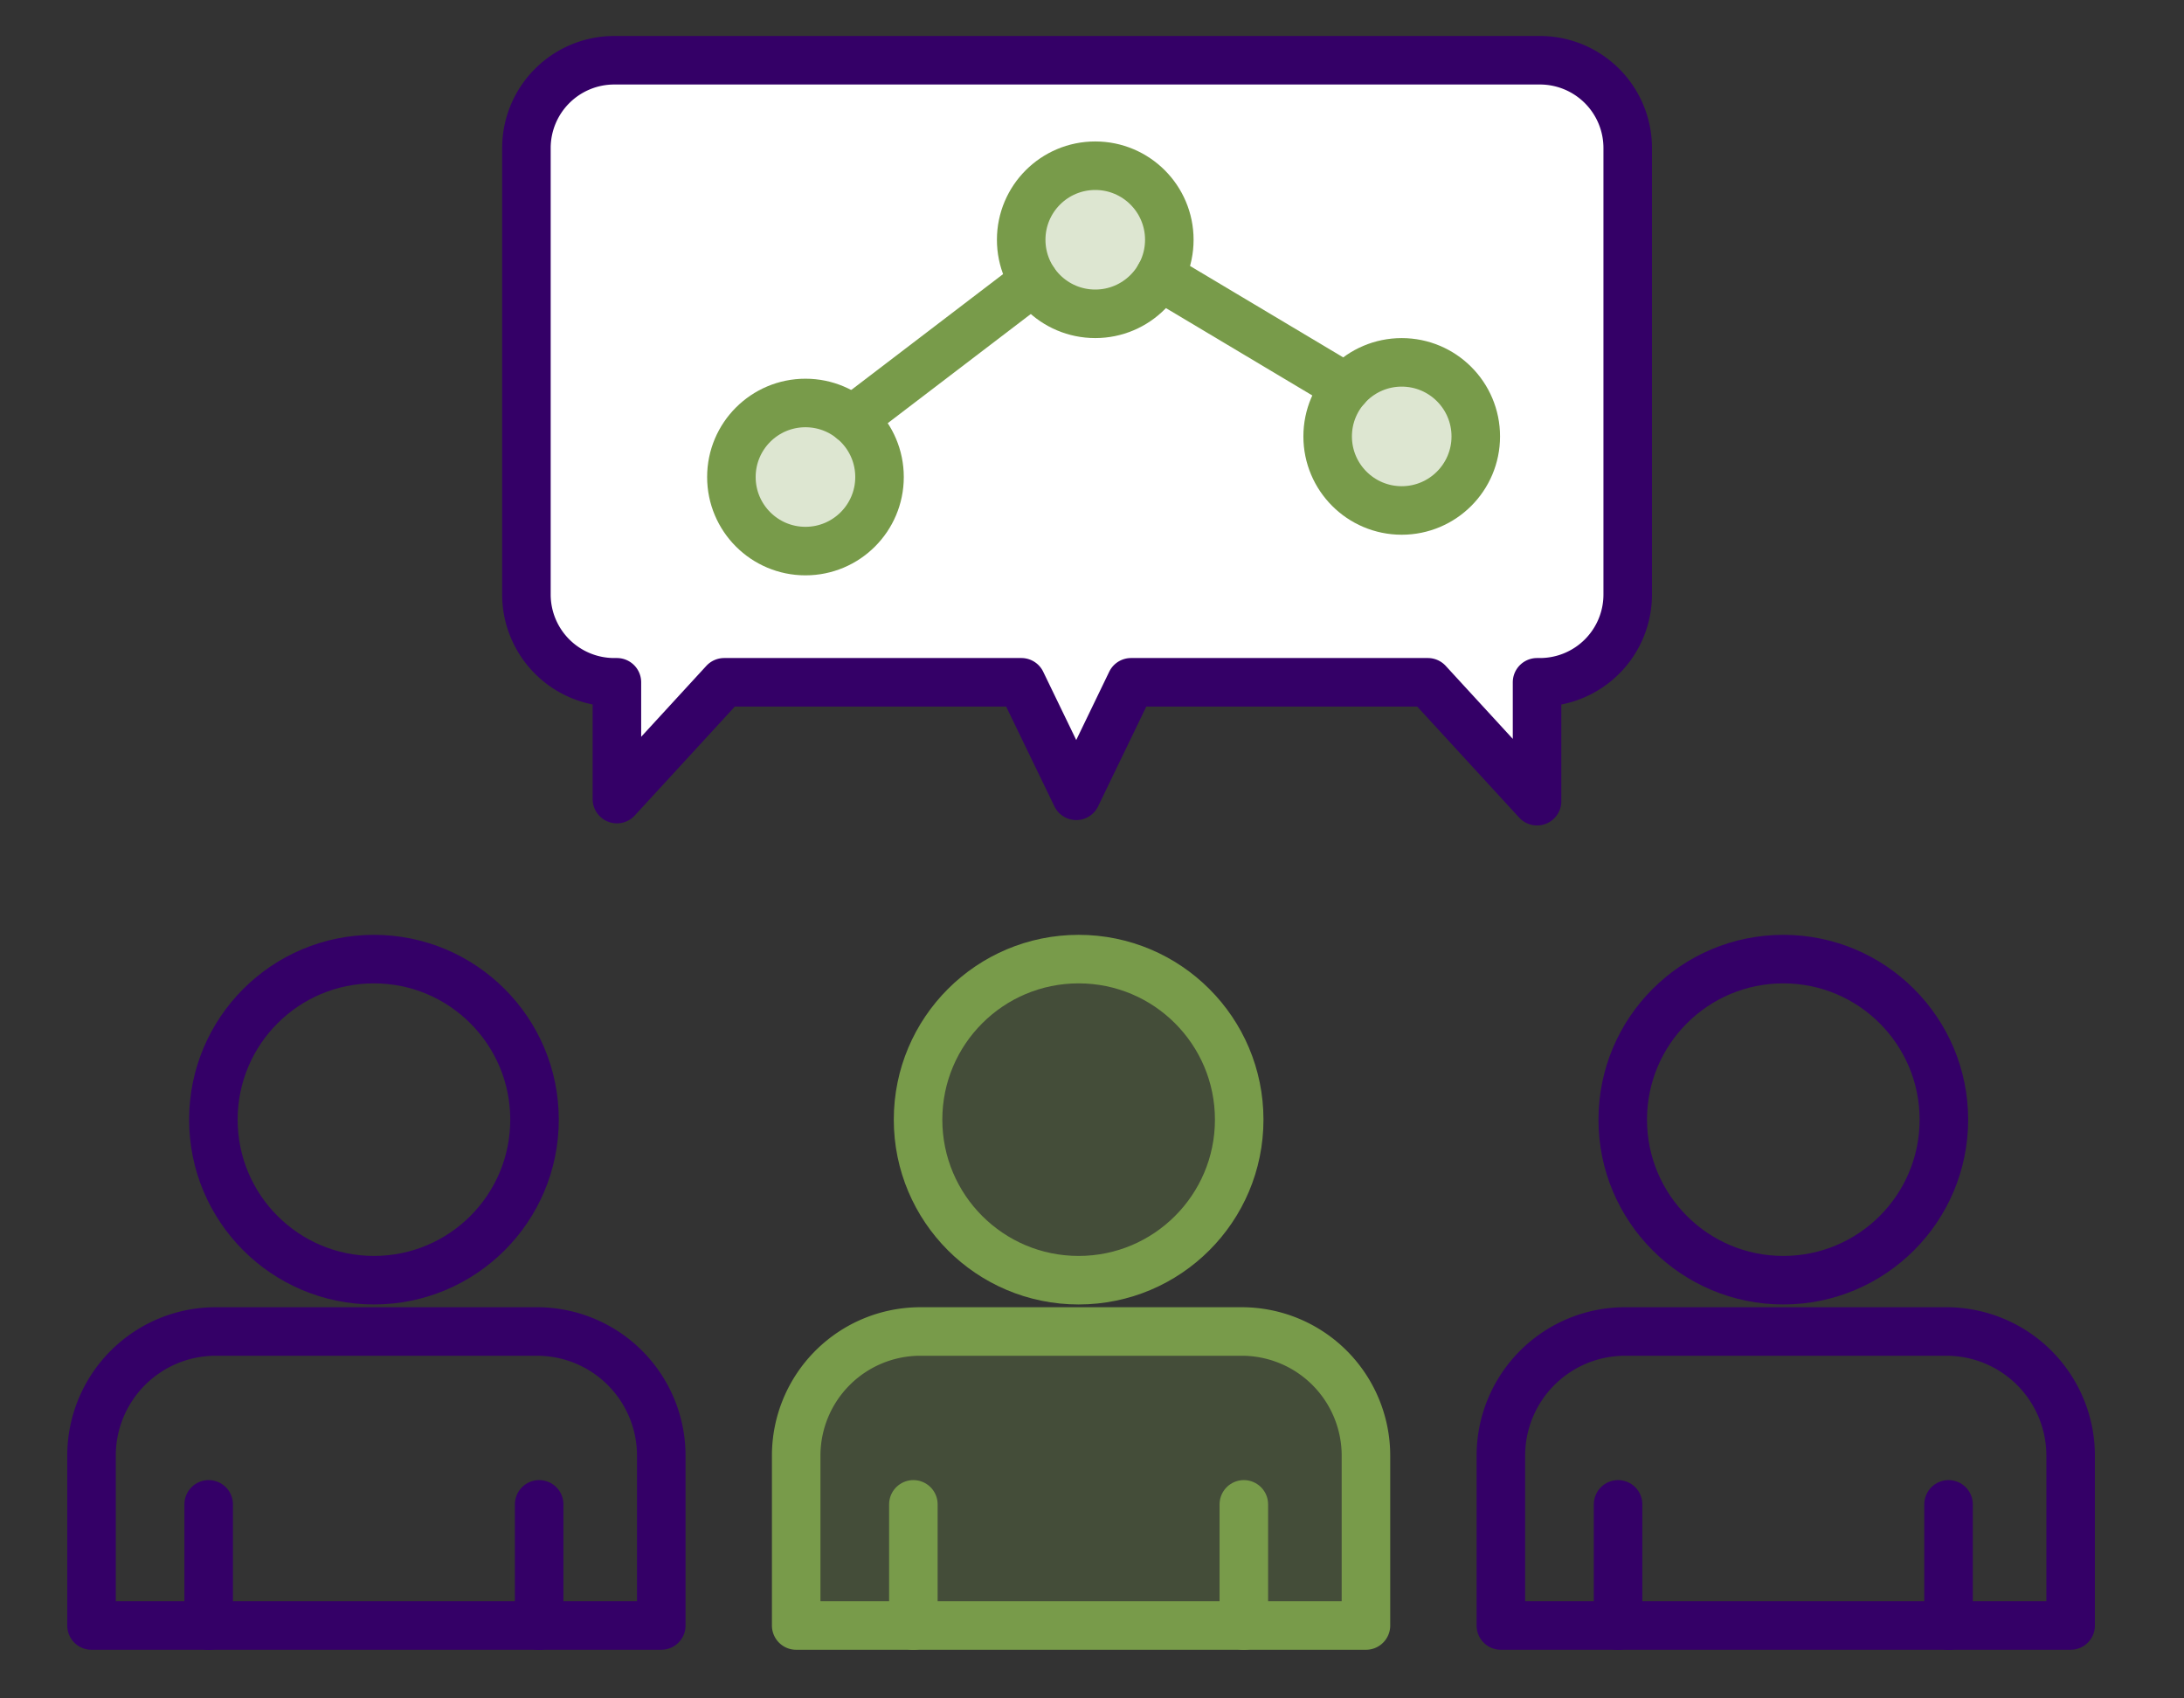 <?xml version="1.0" encoding="UTF-8"?> <svg xmlns="http://www.w3.org/2000/svg" xmlns:xlink="http://www.w3.org/1999/xlink" width="90" height="70" viewBox="0 0 90 70"><rect x="0" y="0" width="90" height="70" fill="#333333" stroke="none"/><defs><clipPath id="clip-path"><rect id="Rectangle_19698" data-name="Rectangle 19698" width="90" height="70" transform="translate(253 3270)" fill="none" stroke="#707070" stroke-width="1"></rect></clipPath></defs><g id="Mask_Group_26455" data-name="Mask Group 26455" transform="translate(-253 -3270)" clip-path="url(#clip-path)"><g id="Group_35071" data-name="Group 35071" transform="translate(-858.829 13.292)"><path id="Path_19" data-name="Path 19" d="M252.415,22.919H214.273a3.62,3.62,0,0,0-3.62,3.618v18.4a3.62,3.62,0,0,0,3.62,3.62h.109v4.813l4.421-4.813h12.246l2.262,4.678,2.259-4.678H247.8l4.5,4.9v-4.9h.118a3.618,3.618,0,0,0,3.618-3.62v-18.4a3.618,3.618,0,0,0-3.623-3.618Z" transform="translate(922.869 3236.272)" fill="#fff" stroke="#340067" stroke-linecap="round" stroke-linejoin="round" stroke-width="2"></path><circle id="Ellipse_7" data-name="Ellipse 7" cx="3.052" cy="3.052" r="3.052" transform="translate(1141.969 3273.317)" fill="#789b4a" opacity="0.251"></circle><circle id="Ellipse_8" data-name="Ellipse 8" cx="3.052" cy="3.052" r="3.052" transform="translate(1153.911 3263.538)" fill="#789b4a" opacity="0.251"></circle><circle id="Ellipse_9" data-name="Ellipse 9" cx="3.052" cy="3.052" r="3.052" transform="translate(1166.54 3271.643)" fill="#789b4a" opacity="0.251"></circle><path id="Rectangle_4" data-name="Rectangle 4" d="M5.118,0H18.361a5.118,5.118,0,0,1,5.118,5.118v7H0v-7A5.118,5.118,0,0,1,5.118,0Z" transform="translate(1144.639 3311.586)" fill="#789b4a" opacity="0.245"></path><circle id="Ellipse_10" data-name="Ellipse 10" cx="6.617" cy="6.617" r="6.617" transform="translate(1149.661 3296.238)" fill="#789b4a" opacity="0.245"></circle><circle id="Ellipse_11" data-name="Ellipse 11" cx="3.052" cy="3.052" r="3.052" transform="translate(1141.969 3273.317)" fill="none" stroke="#789b4a" stroke-linecap="round" stroke-linejoin="round" stroke-width="2"></circle><circle id="Ellipse_12" data-name="Ellipse 12" cx="3.052" cy="3.052" r="3.052" transform="translate(1153.911 3263.538)" fill="none" stroke="#789b4a" stroke-linecap="round" stroke-linejoin="round" stroke-width="2"></circle><circle id="Ellipse_13" data-name="Ellipse 13" cx="3.052" cy="3.052" r="3.052" transform="translate(1166.54 3271.643)" fill="none" stroke="#789b4a" stroke-linecap="round" stroke-linejoin="round" stroke-width="2"></circle><line id="Line_11" data-name="Line 11" y1="5.709" x2="7.48" transform="translate(1146.951 3268.297)" fill="none" stroke="#789b4a" stroke-linecap="round" stroke-linejoin="round" stroke-width="2"></line><line id="Line_12" data-name="Line 12" x2="7.686" y2="4.588" transform="translate(1159.62 3268.089)" fill="none" stroke="#789b4a" stroke-linecap="round" stroke-linejoin="round" stroke-width="2"></line><path id="Rectangle_5" data-name="Rectangle 5" d="M5.118,0H18.361a5.118,5.118,0,0,1,5.118,5.118v7H0v-7A5.118,5.118,0,0,1,5.118,0Z" transform="translate(1115.6 3311.586)" fill="none" stroke="#340067" stroke-linecap="round" stroke-linejoin="round" stroke-width="2"></path><circle id="Ellipse_14" data-name="Ellipse 14" cx="6.617" cy="6.617" r="6.617" transform="translate(1120.622 3296.238)" fill="none" stroke="#340067" stroke-linecap="round" stroke-linejoin="round" stroke-width="2"></circle><line id="Line_13" data-name="Line 13" y1="4.997" transform="translate(1120.428 3318.711)" fill="none" stroke="#340067" stroke-linecap="round" stroke-linejoin="round" stroke-width="2"></line><line id="Line_14" data-name="Line 14" y1="4.997" transform="translate(1134.047 3318.711)" fill="none" stroke="#340067" stroke-linecap="round" stroke-linejoin="round" stroke-width="2"></line><path id="Rectangle_6" data-name="Rectangle 6" d="M5.118,0H18.361a5.118,5.118,0,0,1,5.118,5.118v7H0v-7A5.118,5.118,0,0,1,5.118,0Z" transform="translate(1144.639 3311.586)" fill="none" stroke="#789b4a" stroke-linecap="round" stroke-linejoin="round" stroke-width="2"></path><circle id="Ellipse_15" data-name="Ellipse 15" cx="6.617" cy="6.617" r="6.617" transform="translate(1149.661 3296.238)" fill="none" stroke="#789b4a" stroke-linecap="round" stroke-linejoin="round" stroke-width="2"></circle><line id="Line_15" data-name="Line 15" y1="4.997" transform="translate(1149.468 3318.711)" fill="none" stroke="#789b4a" stroke-linecap="round" stroke-linejoin="round" stroke-width="2"></line><line id="Line_16" data-name="Line 16" y1="4.997" transform="translate(1163.086 3318.711)" fill="none" stroke="#789b4a" stroke-linecap="round" stroke-linejoin="round" stroke-width="2"></line><path id="Rectangle_7" data-name="Rectangle 7" d="M5.118,0H18.361a5.118,5.118,0,0,1,5.118,5.118v7H0v-7A5.118,5.118,0,0,1,5.118,0Z" transform="translate(1173.678 3311.586)" fill="none" stroke="#340067" stroke-linecap="round" stroke-linejoin="round" stroke-width="2"></path><circle id="Ellipse_16" data-name="Ellipse 16" cx="6.617" cy="6.617" r="6.617" transform="translate(1178.7 3296.238)" fill="none" stroke="#340067" stroke-linecap="round" stroke-linejoin="round" stroke-width="2"></circle><line id="Line_17" data-name="Line 17" y1="4.997" transform="translate(1178.508 3318.711)" fill="none" stroke="#340067" stroke-linecap="round" stroke-linejoin="round" stroke-width="2"></line><line id="Line_18" data-name="Line 18" y1="4.997" transform="translate(1192.126 3318.711)" fill="none" stroke="#340067" stroke-linecap="round" stroke-linejoin="round" stroke-width="2"></line></g></g></svg> 